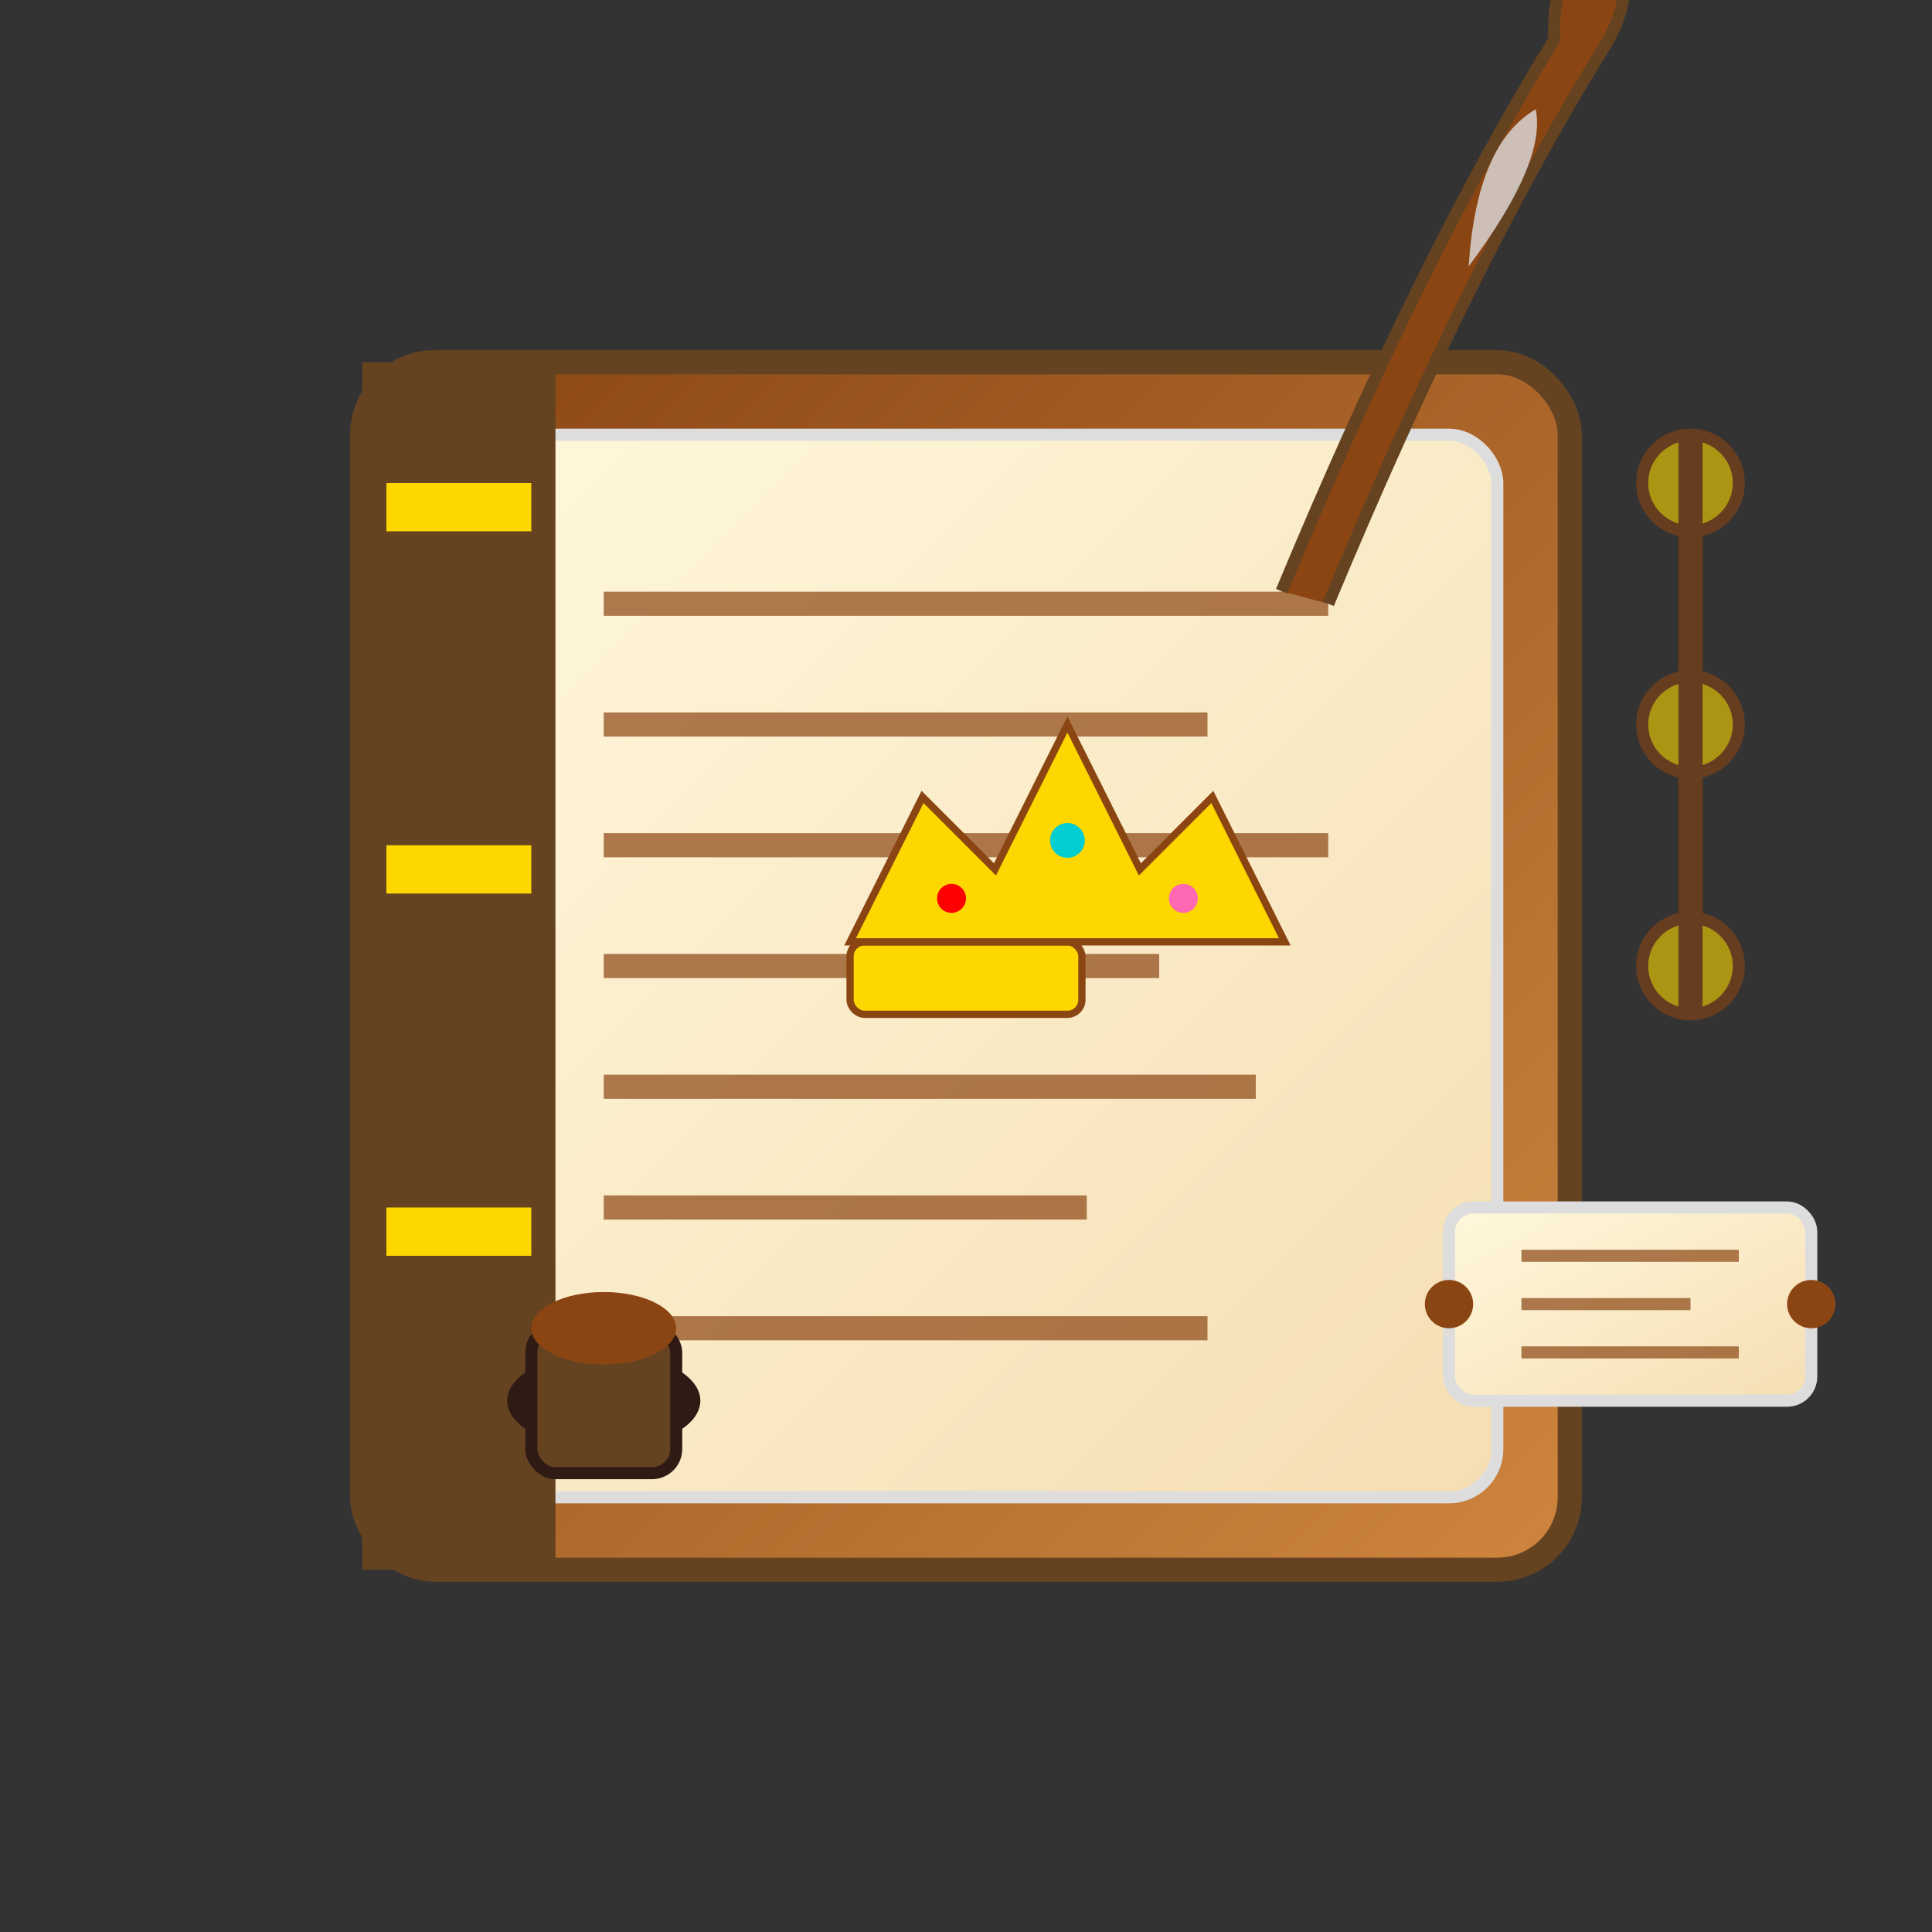 <svg width="80" height="80" viewBox="0 0 80 80" fill="none" xmlns="http://www.w3.org/2000/svg">
  <rect x="0" y="0" width="80" height="80" fill="#333333" stroke="none"/>
  <defs>
    <linearGradient id="bookGradient" x1="0%" y1="0%" x2="100%" y2="100%">
      <stop offset="0%" style="stop-color:#8B4513;stop-opacity:1" />
      <stop offset="100%" style="stop-color:#CD853F;stop-opacity:1" />
    </linearGradient>
    <linearGradient id="pageGradient" x1="0%" y1="0%" x2="100%" y2="100%">
      <stop offset="0%" style="stop-color:#FFF8DC;stop-opacity:1" />
      <stop offset="100%" style="stop-color:#F5DEB3;stop-opacity:1" />
    </linearGradient>
  </defs>
  
  <!-- Book spine -->
  <rect x="15" y="15" width="50" height="50" rx="3" fill="url(#bookGradient)" stroke="#654321" stroke-width="1"/>
  
  <!-- Book pages -->
  <rect x="18" y="18" width="44" height="44" rx="2" fill="url(#pageGradient)" stroke="#DDD" stroke-width="0.5"/>
  
  <!-- Book binding -->
  <rect x="15" y="15" width="8" height="50" fill="#654321"/>
  <rect x="16" y="20" width="6" height="2" fill="#FFD700"/>
  <rect x="16" y="35" width="6" height="2" fill="#FFD700"/>
  <rect x="16" y="50" width="6" height="2" fill="#FFD700"/>
  
  <!-- Text lines on pages -->
  <line x1="25" y1="25" x2="55" y2="25" stroke="#8B4513" stroke-width="1" opacity="0.7"/>
  <line x1="25" y1="30" x2="50" y2="30" stroke="#8B4513" stroke-width="1" opacity="0.7"/>
  <line x1="25" y1="35" x2="55" y2="35" stroke="#8B4513" stroke-width="1" opacity="0.7"/>
  <line x1="25" y1="40" x2="48" y2="40" stroke="#8B4513" stroke-width="1" opacity="0.7"/>
  <line x1="25" y1="45" x2="52" y2="45" stroke="#8B4513" stroke-width="1" opacity="0.7"/>
  <line x1="25" y1="50" x2="45" y2="50" stroke="#8B4513" stroke-width="1" opacity="0.7"/>
  <line x1="25" y1="55" x2="50" y2="55" stroke="#8B4513" stroke-width="1" opacity="0.7"/>
  
  <!-- Crown illustration on book cover -->
  <g transform="translate(40,30) scale(0.6)">
    <rect x="-8" y="15" width="16" height="5" rx="1" fill="#FFD700" stroke="#8B4513" stroke-width="0.5"/>
    <polygon points="-8,15 -3,5 2,10 7,0 12,10 17,5 22,15" fill="#FFD700" stroke="#8B4513" stroke-width="0.5"/>
    <circle cx="-1" cy="12" r="1" fill="#FF0000"/>
    <circle cx="7" cy="8" r="1.2" fill="#00CED1"/>
    <circle cx="15" cy="12" r="1" fill="#FF69B4"/>
  </g>
  
  <!-- Feather quill -->
  <g transform="translate(55,25) rotate(15)">
    <path d="M 0,0 Q 2,-15 5,-25 Q 6,-28 4,-30 Q 2,-28 3,-25 Q 0,-15 -2,0" fill="#8B4513" stroke="#654321" stroke-width="0.5"/>
    <path d="M 0,0 Q 1,-8 2,-15 Q 4,-20 3,-22 Q 1,-20 2,-15 Q 1,-8 0,0" fill="#DDD" opacity="0.8"/>
    <!-- Quill tip -->
    <circle cx="4" cy="-30" r="1" fill="#654321"/>
  </g>
  
  <!-- Ink pot -->
  <g transform="translate(25,55)">
    <ellipse cx="0" cy="3" rx="4" ry="2" fill="#2F1B14"/>
    <rect x="-3" y="0" width="6" height="6" rx="1" fill="#654321" stroke="#2F1B14" stroke-width="0.5"/>
    <ellipse cx="0" cy="0" rx="3" ry="1.5" fill="#8B4513"/>
  </g>
  
  <!-- Scroll -->
  <g transform="translate(60,50)">
    <rect x="0" y="0" width="15" height="8" rx="1" fill="url(#pageGradient)" stroke="#DDD" stroke-width="0.5"/>
    <circle cx="0" cy="4" r="1" fill="#8B4513"/>
    <circle cx="15" cy="4" r="1" fill="#8B4513"/>
    <line x1="3" y1="2" x2="12" y2="2" stroke="#8B4513" stroke-width="0.5" opacity="0.7"/>
    <line x1="3" y1="4" x2="10" y2="4" stroke="#8B4513" stroke-width="0.5" opacity="0.7"/>
    <line x1="3" y1="6" x2="12" y2="6" stroke="#8B4513" stroke-width="0.5" opacity="0.7"/>
  </g>
  
  <!-- Historical timeline markers -->
  <g opacity="0.6">
    <circle cx="70" cy="20" r="2" fill="#FFD700" stroke="#8B4513" stroke-width="0.5"/>
    <circle cx="70" cy="30" r="2" fill="#FFD700" stroke="#8B4513" stroke-width="0.5"/>
    <circle cx="70" cy="40" r="2" fill="#FFD700" stroke="#8B4513" stroke-width="0.5"/>
    <line x1="70" y1="18" x2="70" y2="42" stroke="#8B4513" stroke-width="1"/>
  </g>
</svg>

